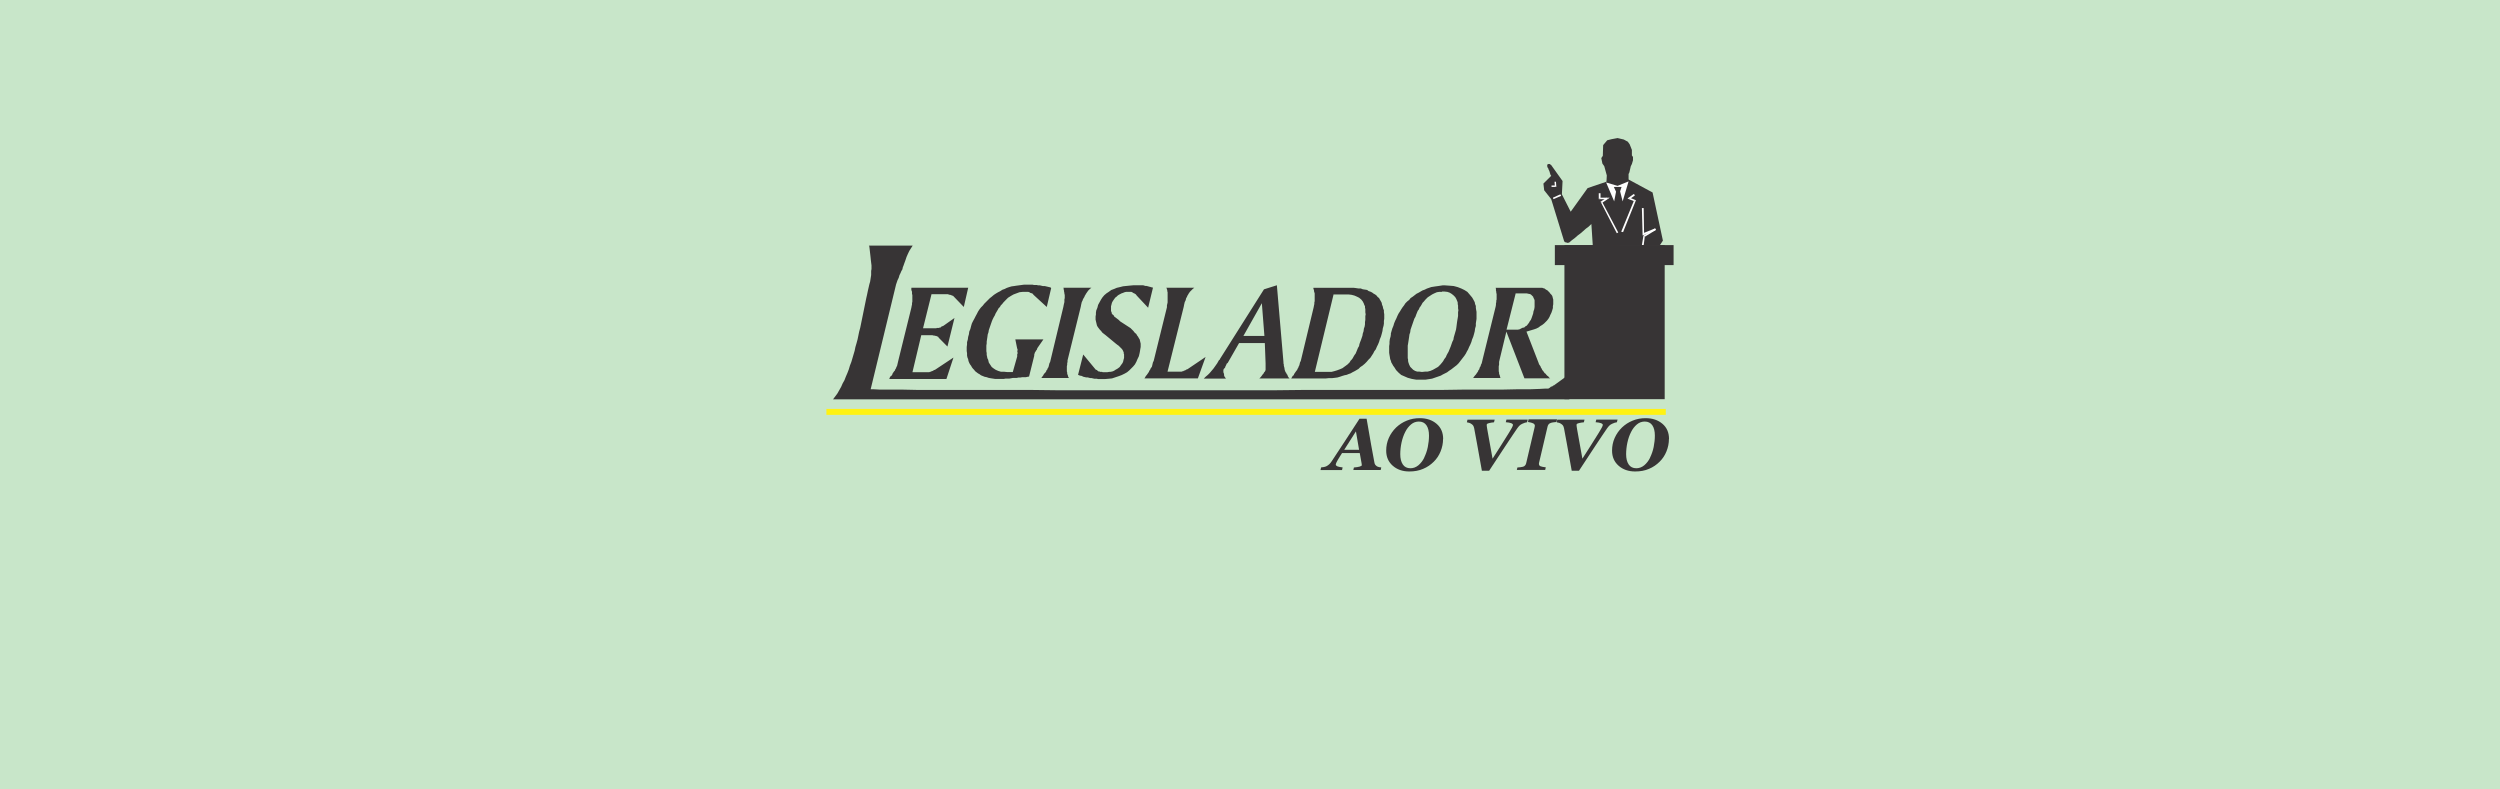 <?xml version="1.0" encoding="UTF-8"?>
<!DOCTYPE svg PUBLIC "-//W3C//DTD SVG 1.1//EN" "http://www.w3.org/Graphics/SVG/1.1/DTD/svg11.dtd">
<!-- Creator: CorelDRAW X5 -->
<svg xmlns="http://www.w3.org/2000/svg" xml:space="preserve" width="295.986mm" height="93.468mm" style="shape-rendering:geometricPrecision; text-rendering:geometricPrecision; image-rendering:optimizeQuality; fill-rule:evenodd; clip-rule:evenodd"
viewBox="0 0 29498 9315"
 xmlns:xlink="http://www.w3.org/1999/xlink">
 <defs>
  <style type="text/css">
   <![CDATA[
    .fil1 {fill:#373435}
    .fil2 {fill:#FEFEFE}
    .fil3 {fill:#FFF212}
    .fil0 {fill:#C8E6C9}
    .fil4 {fill:#373435;fill-rule:nonzero}
   ]]>
  </style>
 </defs>
 <g id="Camada_x0020_1">
  <g id="_285247104">
   <rect class="fil0" width="29498" height="9315"/>
   <g>
    <polygon class="fil1" points="18794,2905 18777,2643 18746,2673 18711,2699 18681,2726 18646,2756 18616,2778 18581,2809 18546,2835 18516,2861 18498,2866 18481,2861 18464,2857 18455,2844 18303,2350 18220,2245 18211,2166 18303,2075 18294,2061 18290,2048 18285,2031 18281,2018 18272,2000 18268,1987 18259,1974 18255,1957 18259,1939 18272,1935 18285,1935 18303,1948 18437,2136 18429,2293 18533,2498 18733,2219 18955,2144 18959,2070 18929,1961 18907,1930 18894,1865 18912,1839 18916,1712 18964,1655 19016,1642 19086,1629 19159,1646 19207,1672 19229,1703 19255,1769 19255,1834 19268,1852 19268,1891 19255,1935 19242,1961 19225,2035 19216,2053 19216,2118 19499,2271 19621,2839 19586,2892 "/>
    <polygon class="fil2" points="19286,2376 19281,2363 19129,2734 19151,2739 19299,2372 19294,2359 19299,2372 19303,2363 19294,2359 "/>
    <polygon class="fil2" points="19216,2332 19220,2350 19286,2376 19294,2359 19229,2332 19229,2350 19216,2332 19203,2341 19220,2350 "/>
    <polygon class="fil2" points="19286,2297 19277,2289 19216,2332 19229,2350 19290,2306 "/>
    <polygon class="fil2" points="18890,2376 18890,2389 19077,2752 19094,2743 18903,2380 18903,2394 18890,2376 18885,2380 18890,2389 "/>
    <polygon class="fil2" points="18964,2350 18959,2332 18890,2376 18903,2394 18968,2350 18964,2332 18968,2350 18994,2332 18964,2332 "/>
    <polygon class="fil2" points="18864,2341 18872,2350 18964,2350 18964,2332 18872,2332 18885,2341 18864,2341 18864,2350 18872,2350 "/>
    <polygon class="fil2" points="18872,2280 18864,2280 18864,2341 18885,2341 18885,2280 "/>
    <polygon class="fil2" points="19394,2778 19390,2787 19373,2892 19394,2896 19407,2791 19403,2796 19394,2778 19390,2783 19390,2787 "/>
    <polygon class="fil2" points="19538,2713 19529,2695 19394,2778 19403,2796 19538,2713 19529,2695 "/>
    <polygon class="fil2" points="19381,2761 19394,2774 19538,2713 19529,2695 19386,2752 19399,2761 19381,2761 19381,2778 19394,2774 "/>
    <polygon class="fil2" points="19381,2455 19373,2455 19381,2761 19399,2761 19394,2455 "/>
    <polygon class="fil2" points="18346,2197 18355,2188 18307,2188 18307,2206 18355,2206 18363,2197 18355,2206 18363,2206 18363,2197 "/>
    <polygon class="fil2" points="18350,2144 18342,2144 18346,2197 18363,2197 18359,2144 "/>
    <polygon class="fil2" points="19046,2376 18951,2153 19086,2193 19216,2140 19146,2376 19116,2258 19133,2206 19042,2206 19068,2262 "/>
    <polygon class="fil2" points="18416,2302 18411,2293 18324,2332 18329,2350 18420,2311 "/>
    <polygon class="fil3" points="9751,4825 19655,4825 19655,4895 9751,4895 "/>
    <path class="fil1" d="M10251 2898l518 0 -17 26 -22 35 -17 35 -17 39 -13 39 -13 35 -9 26 -9 22 -4 22 -13 22 -9 22 -13 26 -9 31 -13 26 -9 26 -9 26 -300 1237 30 0 74 4 113 0 148 0 187 4 213 0 244 0 270 0 291 0 313 0 331 4 344 0 352 0 365 0 370 0 370 0 370 0 370 0 361 -4 352 0 344 0 326 0 313 0 291 0 265 -4 239 0 213 0 183 -4 144 0 109 -4 70 -4 26 0 4 0 9 -4 13 -9 9 -9 17 -4 9 -9 13 -4 4 -4 326 -236 -152 406 -8687 0 26 -35 26 -35 22 -39 22 -39 17 -39 22 -39 17 -44 17 -39 17 -44 13 -44 17 -44 13 -44 13 -44 13 -44 9 -44 13 -44 13 -48 9 -44 9 -44 13 -48 9 -44 9 -44 9 -44 9 -44 9 -44 9 -44 9 -44 9 -44 9 -39 9 -44 9 -39 9 -39 9 -31 4 -26 4 -26 4 -26 0 -26 0 -22 4 -22 0 -22 0 -22 -4 -31 -4 -35 -4 -39 -4 -35 -4 -35 -4 -35 -4 -26zm7395 498l409 0 17 0 13 0 13 0 13 0 13 0 13 0 9 0 9 0 17 0 17 0 9 0 9 4 17 4 17 13 17 9 13 13 13 13 9 13 13 13 9 13 4 13 4 17 4 13 0 17 0 22 0 17 -4 22 0 22 -9 31 -9 26 -13 26 -9 22 -13 22 -17 22 -17 17 -17 17 -22 17 -22 13 -22 17 -26 13 -26 9 -30 9 -30 9 -30 9 144 371 4 13 9 13 9 13 4 13 9 13 4 9 4 9 9 9 9 13 9 13 13 9 9 13 9 9 13 9 9 13 13 9 -304 0 -213 -551 -78 323 -4 17 -4 17 0 17 0 17 -4 17 0 13 0 13 0 13 0 9 0 13 4 13 0 13 4 13 4 9 4 17 4 13 -322 0 9 -13 13 -17 9 -9 9 -13 9 -13 9 -13 4 -13 9 -9 4 -13 4 -13 9 -13 4 -17 9 -17 4 -17 4 -17 4 -17 152 -616 4 -22 0 -17 4 -17 0 -17 4 -13 0 -17 0 -13 0 -13 0 -13 0 -9 -4 -13 0 -13 -4 -13 0 -9 0 -13 -4 -13zm239 61l-109 433 83 0 26 0 22 0 22 -4 17 -9 17 -9 22 -4 13 -13 17 -9 13 -17 13 -17 9 -17 13 -17 9 -22 9 -26 9 -26 4 -26 9 -26 4 -26 0 -22 0 -22 0 -17 0 -17 -4 -13 -9 -17 -4 -13 -9 -9 -13 -13 -13 -9 -22 -4 -17 -4 -26 0 -22 0 -83 0zm-1475 481l9 -31 9 -31 13 -31 9 -31 13 -31 13 -26 13 -31 13 -26 17 -26 13 -22 17 -26 17 -22 17 -26 22 -22 22 -17 17 -22 26 -17 22 -17 22 -17 26 -13 22 -13 22 -13 26 -9 26 -13 26 -9 26 -9 26 -4 26 -4 30 -4 26 -4 26 -4 26 0 57 4 48 4 48 13 43 17 35 17 35 22 30 35 26 31 13 22 9 17 9 17 4 22 9 22 0 22 4 26 4 22 0 26 0 26 0 31 -4 26 -4 26 0 31 -9 31 -4 31 -9 35 -9 31 -13 31 -9 31 -13 31 -13 26 -13 31 -13 22 -13 26 -17 26 -17 22 -17 22 -17 22 -17 22 -22 22 -22 17 -22 17 -22 17 -26 17 -22 17 -26 13 -26 13 -22 13 -26 9 -26 9 -26 9 -26 9 -26 4 -26 4 -26 4 -30 0 -26 0 -52 0 -52 -9 -48 -13 -39 -17 -39 -17 -30 -26 -30 -31 -22 -35 -13 -17 -9 -17 -13 -22 -4 -17 -9 -22 -4 -26 -4 -22 -4 -26 0 -22 0 -26 0 -31 4 -26 0 -26 4 -31 9 -31 4 -31zm605 -494l-35 0 -26 4 -30 13 -26 13 -26 17 -26 17 -26 26 -22 26 -13 13 -9 17 -13 22 -13 17 -9 22 -13 17 -9 22 -9 22 -9 26 -13 22 -9 26 -9 26 -9 26 -9 26 -9 26 -4 31 -9 26 -4 31 -4 26 -4 26 -4 26 -4 22 0 26 0 22 0 22 0 22 0 22 0 17 0 17 4 17 0 17 4 17 9 26 13 26 17 17 17 17 22 13 26 9 26 0 30 4 35 -4 30 0 35 -9 30 -13 30 -17 30 -17 26 -26 22 -26 13 -17 9 -17 9 -13 13 -17 9 -22 9 -17 13 -22 9 -22 9 -22 9 -22 9 -26 9 -26 13 -26 4 -26 9 -31 9 -31 9 -31 4 -26 4 -31 4 -31 4 -26 4 -22 4 -26 0 -22 0 -22 4 -22 -4 -22 0 -17 0 -17 -4 -17 0 -17 -4 -13 -13 -31 -13 -22 -22 -22 -22 -17 -22 -13 -26 -9 -35 -4 -30 0zm-1518 -48l418 0 30 0 30 0 30 4 26 4 26 0 22 9 26 4 26 4 17 13 26 9 17 9 17 13 17 9 17 13 13 17 17 13 9 17 13 22 9 17 4 22 9 22 4 22 9 22 0 22 4 26 0 26 0 26 -4 26 0 31 -4 26 -9 31 -4 31 -9 35 -9 31 -13 31 -9 31 -13 31 -13 26 -13 31 -17 22 -13 26 -17 26 -17 26 -22 22 -22 26 -22 22 -26 22 -26 17 -22 22 -22 13 -22 13 -26 13 -22 13 -26 9 -22 9 -22 4 -30 9 -26 9 -30 9 -30 4 -35 4 -39 0 -39 4 -39 0 -365 0 9 -13 9 -17 13 -9 4 -13 9 -13 9 -13 9 -13 9 -9 4 -13 9 -13 4 -13 9 -17 4 -17 4 -17 9 -17 4 -17 148 -616 4 -22 4 -17 0 -17 4 -17 0 -13 0 -17 0 -13 0 -13 0 -13 0 -9 0 -13 -4 -13 -4 -13 0 -9 -4 -13 -4 -13zm239 74l-222 918 161 0 35 0 35 -9 30 -9 35 -13 30 -13 30 -22 30 -22 26 -26 9 -17 13 -13 13 -17 9 -17 13 -22 13 -17 9 -22 9 -22 9 -22 13 -22 4 -22 9 -26 9 -22 9 -26 9 -26 4 -26 9 -26 4 -31 9 -26 4 -26 0 -26 4 -26 0 -22 0 -22 4 -22 -4 -22 0 -22 0 -17 -4 -17 0 -17 -9 -17 -4 -13 -13 -26 -17 -22 -26 -22 -26 -13 -30 -13 -35 -9 -35 -4 -39 0 -135 0zm-670 -105l78 909 0 13 4 13 0 13 4 17 4 13 0 9 4 17 4 9 4 13 9 9 4 13 9 9 4 13 4 9 9 13 9 9 -357 0 17 -17 13 -17 9 -13 9 -9 9 -17 9 -9 4 -9 4 -9 0 -4 0 -4 0 -9 0 -9 0 -9 0 -9 0 -13 0 -13 0 -4 0 -4 0 0 0 0 -9 -240 -304 0 -135 236 -9 4 -4 9 -4 9 -4 9 -4 9 -4 4 0 9 -4 4 -9 9 -4 4 -4 13 0 4 0 9 0 13 4 9 4 13 0 13 4 13 9 13 9 13 -261 0 22 -22 26 -22 22 -22 22 -26 22 -26 22 -31 22 -31 22 -39 4 0 4 -4 0 0 0 -4 522 -826 152 -48zm-178 214l-217 385 248 0 -30 -385zm-1127 -184l331 0 -17 13 -13 13 -9 9 -13 13 -9 13 -9 13 -4 9 -9 13 -4 13 -9 13 -4 17 -4 13 -9 17 -4 17 -4 17 -4 22 -191 765 126 0 9 0 9 0 9 0 9 0 4 0 9 -4 9 0 4 -4 9 -4 13 -4 13 -9 13 -4 213 -144 -91 253 -631 0 9 -13 9 -17 9 -9 9 -13 9 -13 9 -13 4 -13 9 -9 4 -13 9 -13 9 -13 4 -17 4 -17 4 -17 9 -17 4 -17 152 -616 0 -22 4 -17 4 -17 0 -17 0 -13 0 -17 0 -13 0 -13 0 -13 0 -9 0 -13 0 -13 -4 -13 0 -9 -4 -13 -4 -13zm-157 0l-57 236 -135 -144 -9 -13 -13 -9 -9 -4 -9 -4 -13 -9 -9 -4 -13 0 -17 0 -17 0 -17 0 -17 4 -22 9 -13 4 -17 9 -17 9 -13 9 -13 13 -13 9 -13 17 -9 13 -9 13 -9 17 -4 13 -4 17 -4 13 0 13 0 9 0 13 0 9 0 13 4 9 4 9 0 9 9 13 13 9 9 17 13 9 22 17 17 13 17 17 122 79 17 17 17 17 17 22 17 13 9 17 13 17 9 17 9 13 4 17 4 17 4 17 0 17 0 22 -4 22 -4 26 -4 22 -9 39 -17 35 -13 31 -17 31 -22 26 -22 22 -22 22 -26 22 -30 17 -35 17 -35 13 -39 13 -39 13 -39 4 -48 4 -48 0 -13 0 -17 0 -13 -4 -17 0 -13 0 -17 -4 -17 -4 -17 0 -13 -4 -17 -4 -17 0 -17 -4 -17 -4 -17 -9 -22 -4 -22 -9 61 -240 148 179 13 4 9 9 13 9 13 0 4 4 4 0 9 0 9 0 9 4 13 0 9 0 13 0 17 0 22 -4 13 0 22 -4 13 -4 17 -9 13 -9 17 -9 13 -9 17 -13 9 -13 9 -13 13 -17 9 -17 4 -17 4 -17 4 -13 0 -13 0 -9 0 -13 0 -9 -4 -9 0 -13 -4 -9 -4 -9 -4 -9 -9 -13 -13 -13 -9 -9 -17 -17 -13 -9 -17 -13 -122 -101 -22 -17 -17 -13 -17 -22 -13 -13 -13 -17 -13 -17 -9 -17 -4 -17 -4 -17 -4 -17 -4 -17 0 -17 0 -22 4 -22 0 -22 4 -26 13 -31 9 -35 17 -31 17 -31 17 -26 22 -26 26 -22 26 -17 30 -22 35 -13 30 -13 39 -9 35 -9 39 -4 39 -4 44 -4 17 0 13 0 17 0 13 0 17 0 9 0 17 0 13 0 13 4 13 4 13 0 17 4 13 4 17 4 13 4 17 4zm-1057 0l331 0 -17 13 -13 13 -9 9 -9 13 -9 13 -9 13 -4 9 -9 13 -4 13 -9 13 -9 17 -4 13 -9 17 -4 17 -4 17 -4 22 -152 616 -4 17 0 17 -4 17 0 17 -4 17 0 13 0 13 0 13 0 9 0 13 4 13 0 13 4 13 4 9 4 17 9 13 -326 0 9 -13 13 -17 4 -9 9 -13 13 -13 9 -13 4 -13 9 -9 4 -13 9 -13 4 -13 4 -17 4 -17 9 -17 4 -17 4 -17 148 -616 4 -22 4 -17 4 -17 0 -17 0 -13 4 -17 0 -13 0 -13 0 -13 -4 -9 0 -13 -4 -13 0 -13 -4 -9 0 -13 -4 -13zm-144 4l-52 223 -157 -144 -9 -13 -13 -4 -4 -4 -9 0 -13 -9 -13 -4 -17 0 -13 0 -39 0 -35 4 -35 13 -35 13 -30 17 -35 22 -26 26 -30 31 -13 17 -17 17 -9 17 -17 17 -9 17 -13 22 -13 22 -9 22 -13 22 -13 26 -9 22 -9 26 -9 26 -9 26 -9 26 -4 26 -9 26 -4 31 -4 26 -4 26 0 22 -4 26 0 22 0 22 0 22 4 22 0 22 4 17 4 22 9 17 4 17 4 17 17 26 17 26 22 17 26 17 30 13 30 9 35 0 39 4 9 0 9 0 9 0 9 0 9 0 4 0 9 0 9 0 52 -184 0 -9 0 -9 0 -9 4 -4 0 -9 0 -9 0 -4 -4 -9 4 -9 0 -4 0 -13 -4 -4 -22 -109 331 0 -70 101 -4 9 -4 13 -9 9 -4 9 -9 13 -4 13 -4 13 0 13 -61 245 -22 4 -17 4 -22 0 -22 0 -22 4 -22 0 -17 4 -22 0 -22 0 -22 4 -22 4 -22 0 -22 0 -22 4 -22 0 -22 0 -30 0 -30 0 -26 -4 -26 -4 -22 -4 -26 -9 -22 -4 -22 -9 -22 -9 -17 -13 -17 -9 -17 -13 -17 -13 -13 -17 -13 -13 -13 -17 -9 -17 -13 -17 -9 -17 -9 -22 -4 -22 -9 -22 -4 -22 0 -26 -4 -26 0 -26 0 -22 4 -31 0 -26 9 -31 4 -31 9 -31 4 -31 13 -31 9 -35 9 -31 13 -26 17 -31 13 -26 17 -31 13 -26 17 -26 17 -22 22 -22 17 -22 22 -22 22 -22 22 -22 22 -17 26 -22 26 -17 22 -13 26 -13 26 -17 26 -9 26 -13 26 -9 30 -9 30 -4 26 -4 30 -4 30 -4 30 -4 30 0 17 0 17 0 22 0 17 0 17 4 17 0 17 0 13 4 22 0 17 4 17 4 22 0 17 4 17 4 17 4 17 4zm-1649 -4l670 0 -52 227 -126 -131 -13 -4 -9 -4 -9 -4 -9 0 -9 -4 -4 0 -9 -4 -9 0 -9 0 -9 0 -9 0 -13 0 -9 0 -135 0 -100 402 113 0 9 0 9 0 9 0 9 0 9 0 4 -4 9 0 9 0 4 0 4 0 9 -4 9 0 4 -4 9 -9 13 -4 9 -4 130 -92 -83 337 -104 -105 -4 -9 -9 -4 -9 -4 -9 -4 -4 0 -9 0 -4 -4 -9 0 -4 0 -13 -4 -9 0 -9 0 -113 0 -104 437 157 0 9 0 9 0 9 0 9 0 4 0 9 -4 4 0 9 -4 9 -4 13 -4 13 -9 13 -4 217 -144 -83 253 -674 0 4 -13 9 -17 13 -9 9 -13 4 -13 9 -13 9 -13 9 -9 4 -13 9 -13 4 -13 9 -17 4 -17 4 -17 4 -17 4 -17 152 -616 4 -22 4 -17 0 -17 4 -17 0 -13 0 -17 0 -13 0 -13 0 -13 0 -9 -4 -13 0 -13 0 -13 -4 -9 -4 -13 0 -13z"/>
    <polygon class="fil1" points="18459,2892 19642,2892 19642,4710 18459,4710 "/>
    <polygon class="fil1" points="18346,2892 19747,2892 19747,3128 18346,3128 "/>
    <path class="fil4" d="M16036 5307l-37 -217 -138 217 175 0zm-68 240l7 -31c29,-2 52,-6 69,-11 16,-5 24,-10 24,-16 0,-5 0,-9 -1,-13 -1,-4 -1,-8 -2,-13l-21 -117 -209 0c-7,10 -15,24 -26,41 -10,17 -19,31 -26,43 -11,19 -17,32 -19,39 -2,7 -3,11 -3,13 0,8 7,15 20,21 13,5 34,9 61,12l-7 31 -254 0 7 -31c8,-1 19,-2 31,-4 13,-2 23,-6 32,-10 12,-6 23,-14 34,-24 10,-10 20,-22 29,-36 58,-87 111,-168 159,-242 48,-74 104,-160 168,-258l84 0c22,126 40,229 54,311 14,82 27,151 38,206 1,8 4,16 8,23 4,7 11,13 20,20 7,4 15,8 25,10 10,2 19,4 28,4l-7 31 -324 0z"/>
    <path id="1" class="fil4" d="M17027 5180c0,50 -10,99 -29,146 -19,47 -46,88 -81,122 -36,36 -77,64 -125,84 -48,21 -103,31 -163,31 -80,0 -145,-23 -196,-68 -51,-45 -77,-104 -77,-178 0,-53 10,-103 31,-150 21,-47 50,-88 86,-123 36,-34 78,-62 126,-81 48,-20 99,-29 153,-29 80,0 146,22 198,66 52,44 78,104 78,179zm-223 220c19,-39 34,-81 43,-126 9,-45 14,-90 14,-135 0,-51 -10,-92 -30,-121 -20,-29 -50,-44 -89,-44 -35,0 -66,11 -93,34 -27,23 -51,53 -69,90 -19,37 -33,78 -43,124 -10,46 -15,92 -15,138 0,50 10,90 30,120 20,30 50,45 90,45 34,0 66,-12 94,-35 28,-24 51,-53 69,-90z"/>
    <path id="12" class="fil4" d="M18019 4982c-9,1 -18,3 -27,6 -9,3 -19,7 -30,12 -14,6 -25,14 -33,22 -8,8 -18,19 -28,34 -15,21 -33,48 -55,81 -22,33 -51,77 -87,131 -37,56 -71,107 -100,152 -30,45 -59,90 -88,134l-86 0c-22,-124 -41,-228 -56,-312 -15,-84 -27,-147 -35,-189 -3,-15 -8,-26 -13,-33 -5,-7 -13,-14 -23,-20 -8,-5 -15,-9 -23,-11 -7,-2 -16,-4 -27,-6l7 -31 321 0 -8 31c-23,2 -41,5 -52,8 -11,3 -20,5 -25,8 -5,3 -8,5 -8,9 -1,3 -1,6 -1,9 0,6 1,12 2,19 1,6 2,15 4,26 5,33 14,78 24,134 11,56 24,128 39,216 38,-58 72,-113 104,-163 32,-50 62,-99 91,-145 12,-20 23,-38 32,-55 9,-17 14,-29 14,-35 0,-8 -7,-15 -22,-21 -15,-6 -36,-9 -63,-11l8 -31 251 0 -8 31z"/>
    <path id="123" class="fil4" d="M17897 5547l7 -31c8,0 20,-1 34,-3 14,-2 25,-4 33,-6 11,-4 20,-9 25,-17 6,-7 10,-16 12,-26l98 -417c1,-6 2,-11 3,-15 1,-4 1,-7 1,-9 0,-12 -7,-21 -20,-28 -13,-6 -33,-12 -61,-16l7 -31 336 0 -7 31c-9,1 -21,2 -35,4 -14,2 -25,4 -32,7 -12,4 -20,9 -26,17 -6,8 -9,16 -12,26l-98 417c-1,5 -2,9 -3,13 -1,4 -1,7 -1,10 0,14 7,24 20,29 13,5 34,9 61,12l-7 31 -336 0z"/>
    <path id="1234" class="fil4" d="M19079 4982c-9,1 -18,3 -27,6 -9,3 -19,7 -30,12 -14,6 -25,14 -33,22 -8,8 -18,19 -28,34 -15,21 -33,48 -55,81 -22,33 -51,77 -87,131 -37,56 -71,107 -100,152 -30,45 -59,90 -88,134l-86 0c-22,-124 -41,-228 -56,-312 -15,-84 -27,-147 -35,-189 -3,-15 -8,-26 -13,-33 -5,-7 -13,-14 -23,-20 -8,-5 -15,-9 -23,-11 -7,-2 -16,-4 -27,-6l7 -31 321 0 -8 31c-23,2 -41,5 -52,8 -11,3 -20,5 -25,8 -5,3 -8,5 -8,9 -1,3 -1,6 -1,9 0,6 1,12 2,19 1,6 2,15 4,26 5,33 14,78 24,134 11,56 24,128 39,216 38,-58 72,-113 104,-163 32,-50 62,-99 91,-145 12,-20 23,-38 32,-55 9,-17 14,-29 14,-35 0,-8 -7,-15 -22,-21 -15,-6 -36,-9 -63,-11l8 -31 251 0 -8 31z"/>
    <path id="12345" class="fil4" d="M19692 5180c0,50 -10,99 -29,146 -19,47 -46,88 -81,122 -36,36 -77,64 -125,84 -48,21 -103,31 -163,31 -80,0 -145,-23 -196,-68 -51,-45 -77,-104 -77,-178 0,-53 10,-103 31,-150 21,-47 50,-88 86,-123 36,-34 78,-62 126,-81 48,-20 99,-29 153,-29 80,0 146,22 198,66 52,44 78,104 78,179zm-223 220c19,-39 34,-81 43,-126 9,-45 14,-90 14,-135 0,-51 -10,-92 -30,-121 -20,-29 -50,-44 -89,-44 -35,0 -66,11 -93,34 -27,23 -51,53 -69,90 -19,37 -33,78 -43,124 -10,46 -15,92 -15,138 0,50 10,90 30,120 20,30 50,45 90,45 34,0 66,-12 94,-35 28,-24 51,-53 69,-90z"/>
   </g>
  </g>
 </g>
</svg>
